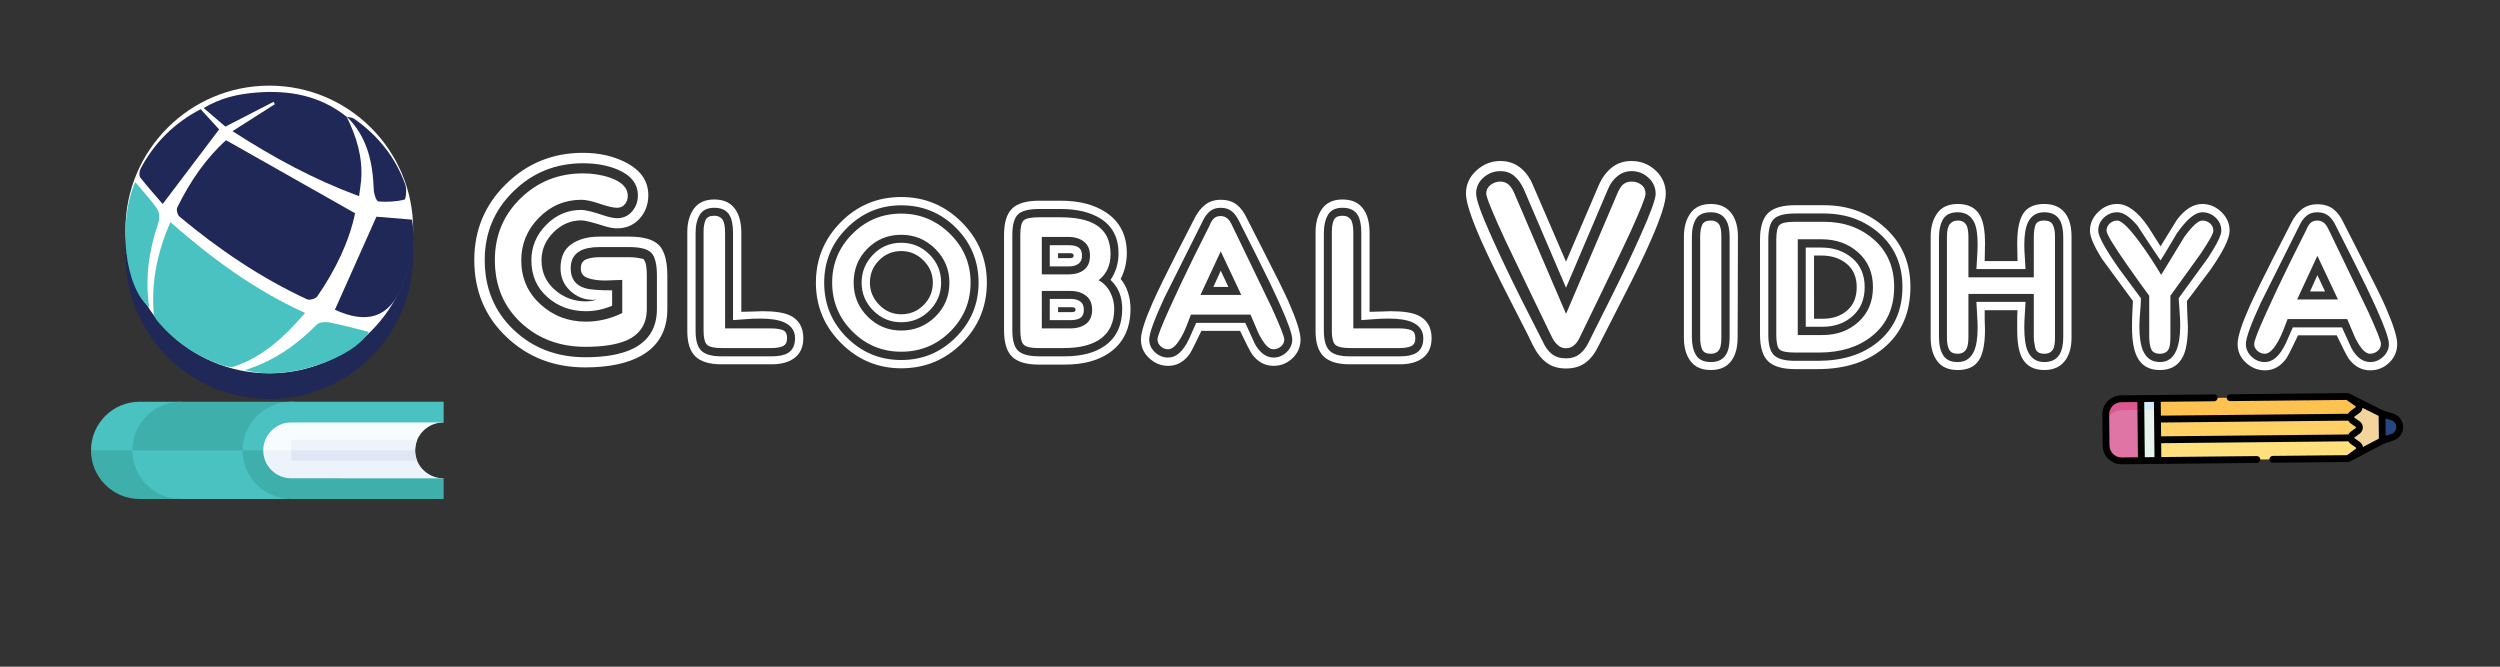 <?xml version="1.0" encoding="utf-8"?>
<!-- Generator: Adobe Illustrator 16.0.0, SVG Export Plug-In . SVG Version: 6.00 Build 0)  -->
<!DOCTYPE svg PUBLIC "-//W3C//DTD SVG 1.1//EN" "http://www.w3.org/Graphics/SVG/1.1/DTD/svg11.dtd">
<svg version="1.1" id="Layer_1" xmlns="http://www.w3.org/2000/svg" xmlns:xlink="http://www.w3.org/1999/xlink" x="0px" y="0px"
	 width="300px" height="80px" viewBox="0 0 300 80" enable-background="new 0 0 300 80" xml:space="preserve">
<rect x="0" y="0" width="300" height="80" fill="#333333" stroke="none"/>
<g>
	<circle fill-rule="evenodd" clip-rule="evenodd" fill="#1F2857" cx="32.317" cy="30.622" r="17.262"/>
	<circle fill-rule="evenodd" clip-rule="evenodd" fill="#FFFFFF" cx="32.317" cy="27.539" r="17.262"/>
</g>
<g>
	<path fill-rule="evenodd" clip-rule="evenodd" fill="#1F2857" d="M27.128,16.828c5.199,2.942,10.236,5.793,15.484,8.763
		c-0.709,3.406-2.356,6.819-4.55,9.992c-0.186,0.27-0.92,0.471-1.217,0.333c-5.591-2.588-10.618-6.018-15.307-9.92
		c-0.247-0.205-0.399-0.831-0.264-1.107C22.801,21.782,24.74,18.954,27.128,16.828z"/>
	<path fill-rule="evenodd" clip-rule="evenodd" fill="#4AC2C1" d="M20.452,26.656c4.966,4.363,10.052,8.113,16.158,10.901
		c-2.443,2.818-4.973,5.234-8.501,6.423c-0.413,0.139-0.985-0.016-1.438-0.164c-3.034-1.002-5.571-2.729-7.626-5.112
		c-0.276-0.32-0.572-0.736-0.602-1.127C18.158,33.864,18.848,30.312,20.452,26.656z"/>
	<path fill-rule="evenodd" clip-rule="evenodd" fill="#1F2857" d="M41.579,13.966c1.199,2.412,1.971,4.919,1.76,7.636
		c-0.044,0.565-0.144,1.127-0.25,1.941c-5.395-1.994-10.236-4.607-15.188-7.805c1.844-1.174,3.461-2.205,5.079-3.233
		c-0.051-0.096-0.102-0.192-0.153-0.288c-1.846,0.95-3.693,1.902-5.78,2.977c-0.692-0.591-1.551-1.326-2.605-2.229
		c2.123-1.267,4.183-1.682,6.28-1.855c3.973-0.33,7.693,0.359,10.872,2.901L41.579,13.966z"/>
	<path fill-rule="evenodd" clip-rule="evenodd" fill="#1F2857" d="M40.187,37.171c1.667-3.736,3.29-7.369,4.986-11.169
		c1.13,0.094,2.635,0.219,4.268,0.354c0.473,2.808-0.135,5.515-1.237,8.102C46.64,38.13,44.031,38.921,40.187,37.171z"/>
	<path fill-rule="evenodd" clip-rule="evenodd" fill="#1F2857" d="M24.078,13.1c0.881,0.964,1.632,1.788,2.218,2.429
		c-2.233,2.952-4.418,5.84-6.772,8.951c-0.804-0.937-1.792-2.027-2.69-3.183c-0.173-0.224-0.114-0.763,0.041-1.057
		C18.5,17.158,20.875,14.783,24.078,13.1z"/>
	<path fill-rule="evenodd" clip-rule="evenodd" fill="#4AC2C1" d="M29.409,44.416c3.575-1.148,6.238-3.076,8.602-5.465
		c0.299-0.3,1.061-0.351,1.553-0.254c1.589,0.313,3.153,0.751,4.692,1.133C42.554,42.879,34.578,45.84,29.409,44.416z"/>
	<path fill-rule="evenodd" clip-rule="evenodd" fill="#4AC2C1" d="M16.223,21.846c0.955,1.143,1.9,2.132,2.648,3.246
		c0.283,0.421,0.29,1.19,0.114,1.701c-1.13,3.297-1.598,6.643-1.077,10.104C14.974,34.435,14.087,26.827,16.223,21.846z"/>
	<path fill-rule="evenodd" clip-rule="evenodd" fill="#1F2857" d="M41.579,13.966l0.014,0.043c0.298,0.073,0.655,0.071,0.889,0.233
		c2.892,2.016,4.983,4.646,6.151,7.913c0.198,0.551,0.085,1.753-0.107,1.8c-1.002,0.249-2.085,0.307-3.122,0.22
		c-0.229-0.02-0.534-0.884-0.55-1.37C44.736,19.51,44.102,16.415,41.579,13.966z"/>
</g>
<g>
	<g>
		<path fill="#FFFFFF" d="M71.169,35.982c-1.056,0-1.97-0.362-2.744-1.087c-0.774-0.724-1.161-1.626-1.161-2.707
			c0-1.325,0.436-2.289,1.308-2.891s1.995-0.903,3.37-0.903h3.536c1.743,0,2.946,0.344,3.609,1.032s0.994,1.915,0.994,3.683v3.978
			c0,2.555-1.044,4.42-3.13,5.599c-1.67,0.934-3.917,1.4-6.74,1.4c-3.733,0-6.882-1.221-9.447-3.665
			c-2.566-2.443-3.849-5.519-3.849-9.227c0-3.585,1.271-6.624,3.812-9.116c2.542-2.492,5.617-3.739,9.227-3.739
			c1.891,0,3.573,0.369,5.046,1.105c1.866,0.934,2.799,2.26,2.799,3.978c0,1.105-0.35,2.044-1.05,2.817
			c-0.7,0.774-1.602,1.161-2.707,1.161c-0.442,0-0.97-0.098-1.584-0.295c-1.399-0.442-2.296-0.663-2.688-0.663
			c-1.277,0-2.394,0.479-3.352,1.437c-0.958,0.958-1.436,2.076-1.436,3.352c0,1.424,0.527,2.603,1.583,3.535
			c1.056,0.934,2.308,1.4,3.757,1.4c0.442,0,0.872-0.074,1.289-0.222L71.169,35.982z M73.453,36.682
			c-1.007,0.441-2.051,0.662-3.131,0.662c-1.817,0-3.364-0.564-4.641-1.693c-1.277-1.13-1.916-2.603-1.916-4.42
			c0-1.621,0.589-3.033,1.768-4.236s2.59-1.805,4.236-1.805c0.466,0,1.363,0.221,2.688,0.663c0.663,0.221,1.191,0.332,1.584,0.332
			c0.736,0,1.338-0.27,1.805-0.81c0.466-0.54,0.7-1.179,0.7-1.916c0-1.375-0.798-2.406-2.394-3.094
			c-1.203-0.516-2.603-0.773-4.199-0.773c-3.266,0-6.047,1.124-8.342,3.37c-2.296,2.247-3.444,4.991-3.444,8.232
			c0,3.389,1.154,6.182,3.462,8.379c2.308,2.198,5.181,3.297,8.619,3.297c2.455,0,4.383-0.355,5.783-1.068
			c1.866-0.958,2.799-2.528,2.799-4.715v-3.978c0-1.375-0.221-2.296-0.663-2.762c-0.442-0.467-1.338-0.7-2.688-0.7h-3.536
			c-1.007,0-1.792,0.16-2.357,0.479c-0.737,0.418-1.105,1.105-1.105,2.063c0,1.253,0.577,2.051,1.731,2.395
			c0.564,0.172,1.645,0.258,3.241,0.258V36.682z M69.696,32.225c0-0.564,0.215-0.933,0.645-1.104
			c0.429-0.172,0.963-0.258,1.602-0.258h3.536c0.589,0,1.166,0.073,1.731,0.221c0.171,0.196,0.282,0.473,0.332,0.828
			c0.049,0.356,0.074,0.694,0.074,1.014v4.161c0,1.793-0.811,3.046-2.431,3.757c-1.179,0.516-2.824,0.774-4.936,0.774
			c-3.094,0-5.678-0.97-7.753-2.91c-2.075-1.939-3.112-4.444-3.112-7.514c0-2.922,1.025-5.383,3.076-7.385
			c2.05-2.001,4.548-3.002,7.495-3.002c1.179,0,2.259,0.172,3.241,0.516c1.424,0.492,2.136,1.216,2.136,2.173
			c0,0.393-0.117,0.731-0.35,1.013c-0.233,0.283-0.546,0.424-0.939,0.424c-0.442,0-1.13-0.16-2.063-0.479
			c-0.934-0.319-1.67-0.479-2.21-0.479c-1.989,0-3.689,0.718-5.101,2.155c-1.413,1.437-2.118,3.137-2.118,5.102
			c0,2.111,0.761,3.867,2.284,5.267c1.522,1.399,3.352,2.1,5.488,2.1c1.473,0,2.922-0.344,4.346-1.031v-3.979
			c-0.197,0-0.552,0.013-1.068,0.037c-0.516,0.025-0.835,0.037-0.958,0.037c-0.835,0-1.535-0.098-2.099-0.295
			C69.978,33.17,69.696,32.791,69.696,32.225z"/>
		<path fill="#FFFFFF" d="M96.398,40.585c0,1.081-0.381,1.892-1.142,2.432c-0.663,0.467-1.547,0.699-2.652,0.699h-6.04
			c-1.425,0-2.462-0.313-3.112-0.939c-0.651-0.627-0.976-1.64-0.976-3.039V27.842c0-1.129,0.263-2.063,0.792-2.799
			c0.528-0.737,1.345-1.105,2.45-1.105c1.154,0,2.001,0.405,2.541,1.215c0.466,0.688,0.7,1.621,0.7,2.799v9.466
			c0.27,0,0.755-0.012,1.455-0.037c0.7-0.024,1.062-0.037,1.086-0.037c1.498,0,2.603,0.173,3.315,0.517
			C95.87,38.376,96.398,39.285,96.398,40.585z M87.964,27.953c0-0.933-0.135-1.633-0.405-2.1c-0.344-0.613-0.958-0.92-1.841-0.92
			c-0.835,0-1.418,0.282-1.75,0.847s-0.498,1.289-0.498,2.173v11.749c0,1.13,0.227,1.922,0.682,2.376
			c0.454,0.455,1.258,0.682,2.413,0.682h6.04c0.859,0,1.51-0.135,1.952-0.405c0.564-0.344,0.847-0.933,0.847-1.769
			c0-0.884-0.442-1.521-1.326-1.915c-0.663-0.294-1.609-0.441-2.836-0.441c-0.614,0-1.203,0.024-1.768,0.073
			c-0.565,0.05-1.068,0.086-1.51,0.11V27.953z M92.494,39.408c0.613,0,1.092,0.067,1.437,0.202c0.343,0.135,0.516,0.46,0.516,0.976
			c0,0.492-0.172,0.811-0.516,0.958c-0.344,0.147-0.786,0.221-1.326,0.221h-6.04c-0.86,0-1.431-0.129-1.713-0.387
			c-0.283-0.258-0.423-0.815-0.423-1.676V27.842c0-0.614,0.079-1.092,0.239-1.437c0.159-0.344,0.509-0.516,1.05-0.516
			c0.417,0,0.736,0.142,0.958,0.423c0.221,0.283,0.332,0.829,0.332,1.639v11.455H92.494z"/>
		<path fill="#FFFFFF" d="M118.423,33.919c0,2.849-1,5.273-3.001,7.274c-2.001,2.001-4.426,3.002-7.274,3.002
			c-2.799,0-5.206-1.007-7.219-3.021c-2.014-2.013-3.021-4.432-3.021-7.256c0-2.823,0.995-5.242,2.983-7.256
			c1.989-2.013,4.407-3.02,7.256-3.02c2.823,0,5.242,1.007,7.256,3.02C117.416,28.677,118.423,31.096,118.423,33.919z
			 M98.902,33.919c0,2.578,0.902,4.77,2.707,6.574s3.983,2.708,6.538,2.708c2.554,0,4.739-0.909,6.556-2.726
			c1.817-1.816,2.726-4.002,2.726-6.556c0-2.578-0.902-4.77-2.707-6.575c-1.805-1.805-3.997-2.707-6.575-2.707
			c-2.529,0-4.702,0.909-6.519,2.726C99.811,29.18,98.902,31.366,98.902,33.919z M116.471,33.919c0,2.283-0.811,4.235-2.431,5.856
			c-1.621,1.62-3.585,2.431-5.893,2.431c-2.284,0-4.235-0.811-5.856-2.431c-1.621-1.621-2.431-3.573-2.431-5.856
			s0.811-4.235,2.431-5.856c1.621-1.621,3.572-2.431,5.856-2.431c2.259,0,4.211,0.81,5.856,2.431
			C115.648,29.684,116.471,31.636,116.471,33.919z M102.438,33.919c0,1.597,0.559,2.953,1.676,4.07s2.461,1.676,4.033,1.676
			c1.596,0,2.958-0.553,4.088-1.658c1.129-1.104,1.694-2.468,1.694-4.088c0-1.571-0.565-2.922-1.694-4.052
			c-1.13-1.129-2.493-1.694-4.088-1.694c-1.596,0-2.946,0.552-4.051,1.658C102.991,30.936,102.438,32.298,102.438,33.919z
			 M112.935,33.919c0,1.302-0.467,2.419-1.399,3.352c-0.934,0.934-2.063,1.399-3.389,1.399c-1.302,0-2.419-0.466-3.352-1.399
			c-0.934-0.933-1.4-2.05-1.4-3.352c0-1.301,0.46-2.425,1.381-3.37s2.044-1.418,3.37-1.418c1.326,0,2.455,0.467,3.389,1.399
			C112.468,31.464,112.935,32.593,112.935,33.919z M104.39,33.919c0,1.007,0.368,1.891,1.105,2.651
			c0.737,0.762,1.621,1.143,2.652,1.143c1.056,0,1.952-0.369,2.689-1.105c0.736-0.736,1.105-1.633,1.105-2.688
			c0-1.031-0.375-1.921-1.124-2.67c-0.75-0.749-1.639-1.124-2.67-1.124s-1.915,0.368-2.652,1.105
			C104.758,31.967,104.39,32.864,104.39,33.919z"/>
		<path fill="#FFFFFF" d="M135.66,37.05c0,2.259-0.786,3.978-2.357,5.156c-1.375,1.032-3.229,1.547-5.562,1.547h-3.057
			c-1.498,0-2.573-0.313-3.223-0.94c-0.651-0.626-0.976-1.688-0.976-3.186V28.21c0-1.498,0.325-2.56,0.976-3.186
			c0.65-0.626,1.725-0.939,3.223-0.939h2.578c2.234,0,4.051,0.467,5.451,1.399c1.669,1.105,2.504,2.738,2.504,4.898
			c0,1.081-0.246,2.112-0.737,3.094c0.393,0.467,0.688,1.014,0.884,1.64C135.562,35.743,135.66,36.387,135.66,37.05z
			 M134.223,30.383c0-1.866-0.725-3.253-2.173-4.162c-1.228-0.761-2.824-1.142-4.788-1.142h-2.578c-1.228,0-2.069,0.215-2.523,0.645
			c-0.455,0.43-0.682,1.259-0.682,2.486v11.418c0,1.203,0.233,2.025,0.7,2.468c0.466,0.441,1.301,0.663,2.505,0.663h3.057
			c2.038,0,3.646-0.418,4.825-1.253c1.399-0.981,2.1-2.468,2.1-4.456c0-0.688-0.111-1.32-0.332-1.897
			c-0.221-0.576-0.577-1.099-1.068-1.565C133.904,32.655,134.223,31.586,134.223,30.383z M133.708,37.05
			c0,1.694-0.602,2.935-1.805,3.72c-1.031,0.663-2.431,0.994-4.199,0.994h-3.167c-0.86,0-1.424-0.135-1.694-0.405
			c-0.271-0.27-0.405-0.847-0.405-1.73V28.21c0-0.933,0.135-1.522,0.405-1.768c0.27-0.245,0.884-0.368,1.842-0.368h2.541
			c1.792,0,3.168,0.271,4.125,0.811c1.276,0.712,1.915,1.915,1.915,3.609c0,1.351-0.479,2.395-1.437,3.131
			c0.589,0.319,1.05,0.792,1.381,1.418S133.708,36.338,133.708,37.05z M125.016,32.925h3.204c0.786,0,1.412-0.185,1.878-0.553
			c0.466-0.368,0.7-0.933,0.7-1.694c0-0.736-0.239-1.295-0.718-1.676c-0.479-0.381-1.099-0.571-1.86-0.571h-3.204V32.925z
			 M125.016,39.408h3.425c0.785,0,1.418-0.185,1.896-0.553c0.479-0.368,0.718-0.933,0.718-1.694c0-0.736-0.246-1.295-0.736-1.676
			c-0.492-0.381-1.118-0.571-1.878-0.571h-3.425V39.408z M128.293,29.426c0.491,0,0.871,0.092,1.142,0.275
			c0.27,0.185,0.405,0.511,0.405,0.977c0,0.442-0.142,0.768-0.423,0.976c-0.283,0.209-0.657,0.313-1.124,0.313h-2.32v-2.541H128.293
			z M128.515,35.872c0.466,0,0.84,0.104,1.123,0.313c0.282,0.209,0.424,0.534,0.424,0.977c0,0.467-0.135,0.792-0.405,0.976
			c-0.271,0.185-0.651,0.276-1.142,0.276h-2.542v-2.541H128.515z M126.967,30.973h1.437c0.295,0,0.442-0.098,0.442-0.295
			c0-0.196-0.147-0.295-0.442-0.295h-1.437V30.973z M126.967,37.456h1.658c0.294,0,0.442-0.099,0.442-0.295
			s-0.147-0.295-0.442-0.295h-1.658V37.456z"/>
		<path fill="#FFFFFF" d="M144.168,39.702c-0.737,1.547-1.204,2.468-1.4,2.763c-0.688,0.958-1.547,1.437-2.578,1.437
			c-0.86,0-1.621-0.308-2.284-0.921c-0.663-0.613-0.994-1.362-0.994-2.247c0-0.834,0.479-2.332,1.436-4.493
			c0.663-1.474,1.621-3.438,2.873-5.893c1.375-2.677,2.087-4.064,2.136-4.163c0.344-0.687,0.767-1.228,1.271-1.621
			c0.503-0.392,1.124-0.589,1.86-0.589c0.761,0,1.387,0.185,1.878,0.553c0.491,0.368,0.908,0.921,1.252,1.657
			c0.221,0.442,0.921,1.817,2.1,4.125c1.449,2.824,2.418,4.788,2.91,5.893c0.958,2.186,1.437,3.696,1.437,4.53
			c0,0.885-0.319,1.634-0.957,2.247c-0.64,0.614-1.4,0.921-2.284,0.921c-1.031,0-1.891-0.466-2.578-1.4
			c-0.221-0.319-0.7-1.253-1.437-2.8H144.168z M152.823,42.907c0.589,0,1.11-0.215,1.565-0.645c0.454-0.43,0.682-0.939,0.682-1.529
			c0-0.613-0.492-2.013-1.474-4.198c-0.737-1.645-1.694-3.634-2.873-5.967c-1.302-2.579-1.964-3.892-1.989-3.941
			c-0.271-0.564-0.552-0.969-0.847-1.215c-0.368-0.319-0.835-0.479-1.399-0.479c-0.541,0-0.982,0.147-1.326,0.442
			c-0.344,0.294-0.639,0.712-0.884,1.252c-1.523,3.045-3.045,6.09-4.567,9.135c-1.203,2.603-1.805,4.26-1.805,4.972
			c0,0.59,0.227,1.1,0.682,1.529c0.454,0.43,0.988,0.645,1.602,0.645c0.958,0,1.792-0.749,2.504-2.247
			c0.417-0.958,0.7-1.596,0.847-1.915h5.893c0.393,0.859,0.786,1.719,1.179,2.578C151.227,42.378,151.963,42.907,152.823,42.907z
			 M142.916,37.75c-0.442,1.179-0.75,1.929-0.921,2.247c-0.639,1.277-1.24,1.915-1.805,1.915c-0.344,0-0.645-0.116-0.902-0.35
			s-0.387-0.51-0.387-0.829c0-0.368,0.491-1.633,1.473-3.793c0.786-1.743,1.743-3.77,2.873-6.077
			c0.638-1.277,1.276-2.554,1.915-3.831c0.147-0.368,0.319-0.645,0.516-0.829c0.196-0.184,0.466-0.276,0.811-0.276
			c0.319,0,0.601,0.111,0.847,0.332c0.171,0.147,0.355,0.437,0.552,0.866c0.196,0.43,0.798,1.675,1.805,3.739
			c1.621,3.339,2.59,5.353,2.91,6.04c1.007,2.21,1.51,3.487,1.51,3.83c0,0.345-0.136,0.626-0.405,0.848
			c-0.271,0.221-0.577,0.331-0.921,0.331c-0.54,0-1.129-0.638-1.768-1.915c-0.565-1.35-0.884-2.1-0.958-2.247H142.916z
			 M148.956,35.393l-2.468-5.23l-2.431,5.23H148.956z M146.488,32.483l0.921,1.952h-1.805L146.488,32.483z"/>
		<path fill="#FFFFFF" d="M171.791,40.585c0,1.081-0.381,1.892-1.142,2.432c-0.663,0.467-1.547,0.699-2.652,0.699h-6.04
			c-1.425,0-2.463-0.313-3.112-0.939c-0.651-0.627-0.976-1.64-0.976-3.039V27.842c0-1.129,0.263-2.063,0.791-2.799
			c0.527-0.737,1.345-1.105,2.449-1.105c1.154,0,2.002,0.405,2.541,1.215c0.467,0.688,0.701,1.621,0.701,2.799v9.466
			c0.27,0,0.754-0.012,1.454-0.037c0.7-0.024,1.062-0.037,1.087-0.037c1.497,0,2.603,0.173,3.314,0.517
			C171.263,38.376,171.791,39.285,171.791,40.585z M163.356,27.953c0-0.933-0.136-1.633-0.405-2.1
			c-0.344-0.613-0.957-0.92-1.842-0.92c-0.835,0-1.418,0.282-1.749,0.847s-0.497,1.289-0.497,2.173v11.749
			c0,1.13,0.227,1.922,0.682,2.376c0.453,0.455,1.258,0.682,2.412,0.682h6.04c0.859,0,1.51-0.135,1.952-0.405
			c0.564-0.344,0.848-0.933,0.848-1.769c0-0.884-0.442-1.521-1.326-1.915c-0.663-0.294-1.608-0.441-2.836-0.441
			c-0.614,0-1.204,0.024-1.769,0.073c-0.565,0.05-1.067,0.086-1.51,0.11V27.953z M167.887,39.408c0.613,0,1.092,0.067,1.437,0.202
			c0.344,0.135,0.516,0.46,0.516,0.976c0,0.492-0.172,0.811-0.516,0.958c-0.345,0.147-0.786,0.221-1.326,0.221h-6.04
			c-0.859,0-1.432-0.129-1.713-0.387c-0.283-0.258-0.424-0.815-0.424-1.676V27.842c0-0.614,0.08-1.092,0.24-1.437
			c0.158-0.344,0.509-0.516,1.049-0.516c0.418,0,0.736,0.142,0.958,0.423c0.221,0.283,0.331,0.829,0.331,1.639v11.455H167.887z"/>
	</g>
</g>
<path fill="#4AC2C1" d="M21.722,48.207h-4.967c-3.218,0-5.836,2.619-5.836,5.836l1.455,0.611l18.478-0.508L21.722,48.207z
	 M21.722,48.207"/>
<path fill="#3FAFAC" d="M30.851,54.043H10.918c0,3.219,2.618,5.836,5.836,5.836h4.455L30.851,54.043z M30.851,54.043"/>
<path fill="#3FAFAC" d="M35.299,48.207H21.722c-3.219,0-5.837,2.619-5.837,5.836l1.456,0.611l18.477-0.508L35.299,48.207z
	 M35.299,48.207"/>
<path fill="#4AC2C1" d="M35.817,54.043H15.885c0,3.219,2.618,5.836,5.837,5.836h12.767L35.817,54.043z M35.817,54.043"/>
<path fill="#F7FCFE" d="M53.239,50.693l-2.072-1.18H35.771c-2.431,0-4.402,1.973-4.402,4.404c0,0.041,0.003,0.084,0.003,0.125
	l8.658,2.139l9.784-2.139C49.816,52.195,51.352,50.693,53.239,50.693L53.239,50.693z M53.239,50.693"/>
<path fill="#EDF3FB" d="M49.813,54.049c0-0.002,0.001-0.006,0.001-0.006H31.372c0.068,2.373,2.011,4.277,4.399,4.277h16.023
	l1.445-0.922C51.35,57.398,49.813,55.898,49.813,54.049L49.813,54.049z M49.813,54.049"/>
<path fill="#4AC2C1" d="M34.941,50.693h18.298v-2.486H34.941c-3.219,0-5.836,2.619-5.836,5.836l1.455,0.611l1.03-0.611
	C31.589,52.195,33.093,50.693,34.941,50.693L34.941,50.693z M34.941,50.693"/>
<path fill="#3FAFAC" d="M31.589,54.043h-2.485c0,3.219,2.618,5.836,5.836,5.836h18.298v-2.48l-18.298-0.004
	C33.093,57.395,31.589,55.891,31.589,54.043L31.589,54.043z M31.589,54.043"/>
<path fill="#EDF3FB" d="M50.068,52.779H34.954v1.264l7.35,0.504l7.511-0.504C49.815,53.596,49.905,53.17,50.068,52.779
	L50.068,52.779z M50.068,52.779"/>
<path fill="#E0E6F4" d="M50.048,55.266c-0.15-0.379-0.235-0.789-0.235-1.217c0-0.002,0.001-0.006,0.001-0.006h-14.86v1.223H50.048z
	 M50.048,55.266"/>
<g>
	<path fill="#25467E" d="M285.877,52.878l1.22-0.408c0.526-0.177,0.879-0.671,0.874-1.227c-0.006-0.555-0.368-1.043-0.898-1.208
		l-1.228-0.384L285.877,52.878z M285.877,52.878"/>
	<path fill="#E6F4EC" d="M256.966,55.282l-0.075-7.445l1.985-0.021l0.075,7.446L256.966,55.282z M256.966,55.282"/>
	<path fill="#D3EEFA" d="M256.904,49.202l-0.014-1.365l1.985-0.021l0.014,1.365L256.904,49.202z M256.904,49.202"/>
	<path fill="#F1D59D" d="M281.75,51.306l0.038,3.724l4.089-2.151l-0.032-3.227l-4.132-2.068L281.75,51.306z M281.75,51.306"/>
	<path fill="#DF75A5" d="M256.892,47.833l0.075,7.446l-2.358,0.024c-1.028,0.011-1.87-0.814-1.88-1.843l-0.038-3.724
		c-0.01-1.028,0.814-1.87,1.843-1.881L256.892,47.833z M256.892,47.833"/>
	<path fill="#DD5790" d="M252.69,49.737l0.014,1.365c-0.01-1.028,0.814-1.87,1.843-1.881l2.358-0.023l-0.014-1.365l-2.358,0.023
		C253.506,47.867,252.681,48.709,252.69,49.737L252.69,49.737z M252.69,49.737"/>
	<path fill="#FFE07D" d="M258.953,55.26l22.835-0.23l1.163-0.849c0.275-0.201,0.271-0.613-0.008-0.809l-0.611-0.427
		c-0.14-0.098-0.21-0.249-0.212-0.401l-23.192,0.233L258.953,55.26z M258.953,55.26"/>
	<path fill="#FEC251" d="M258.902,50.295l23.193-0.233c-0.002-0.152,0.065-0.306,0.203-0.406l0.603-0.439
		c0.275-0.201,0.271-0.612-0.009-0.808l-1.18-0.825l-22.836,0.23L258.902,50.295z M258.902,50.295"/>
	<g>
		<path fill="#FFD065" d="M258.928,52.777l23.192-0.233c-0.001-0.153,0.066-0.307,0.204-0.406l0.602-0.439
			c0.275-0.201,0.271-0.613-0.008-0.808l-0.611-0.428c-0.139-0.098-0.21-0.249-0.211-0.401l-23.193,0.233L258.928,52.777z
			 M258.928,52.777"/>
		<path d="M252.28,49.741l0.038,3.724c0.006,0.606,0.248,1.175,0.682,1.6c0.433,0.425,1.006,0.655,1.612,0.648l16.218-0.163
			c0.227-0.002,0.408-0.188,0.406-0.414c-0.003-0.227-0.188-0.408-0.415-0.406l-11.463,0.116l-0.018-1.662l22.472-0.227
			c0.066,0.128,0.163,0.239,0.285,0.324l0.611,0.428c0.029,0.021,0.036,0.049,0.036,0.069s-0.006,0.05-0.036,0.071l-1.057,0.771
			l-8.917,0.089c-0.227,0.003-0.408,0.188-0.406,0.415c0.003,0.227,0.188,0.408,0.414,0.405l9.049-0.091
			c0.065-0.001,0.129-0.018,0.187-0.047l0,0l4.06-2.136l1.189-0.398c0.697-0.233,1.16-0.884,1.153-1.619
			c-0.005-0.46-0.193-0.884-0.506-1.189c-0.187-0.184-0.418-0.324-0.681-0.406l-1.196-0.374l-4.102-2.054
			c-0.059-0.028-0.122-0.044-0.188-0.043l-14.096,0.142c-0.227,0.003-0.408,0.188-0.406,0.414c0.002,0.227,0.188,0.408,0.414,0.406
			l13.965-0.141l1.071,0.749c0.03,0.021,0.037,0.051,0.038,0.071c0,0.02-0.006,0.049-0.036,0.069l-0.603,0.44
			c-0.119,0.087-0.213,0.201-0.277,0.33l-22.471,0.227l-0.018-1.662l6.419-0.064c0.226-0.003,0.407-0.188,0.405-0.414
			c-0.001-0.113-0.048-0.216-0.123-0.289c-0.074-0.073-0.178-0.118-0.291-0.117l-11.172,0.112
			C253.276,47.459,252.268,48.488,252.28,49.741L252.28,49.741z M283.178,53.037l-0.61-0.428c-0.03-0.021-0.037-0.05-0.037-0.071
			c0-0.02,0.006-0.048,0.035-0.069l0.602-0.439c0.236-0.172,0.376-0.449,0.373-0.741s-0.147-0.566-0.387-0.733l-0.611-0.428
			c-0.03-0.021-0.036-0.049-0.036-0.07c-0.001-0.021,0.005-0.049,0.035-0.07l0.602-0.439c0.199-0.146,0.33-0.366,0.363-0.608
			l1.931,0.967l0.027,2.727l-1.91,1.005C283.515,53.396,283.381,53.178,283.178,53.037L283.178,53.037z M286.95,50.426
			c0.361,0.113,0.606,0.443,0.61,0.821c0.004,0.379-0.234,0.714-0.594,0.834l-0.686,0.229l-0.021-2.1L286.95,50.426z
			 M281.788,50.475c0.066,0.127,0.163,0.239,0.284,0.324l0.611,0.428c0.029,0.021,0.036,0.049,0.036,0.069
			c0.001,0.021-0.005,0.049-0.035,0.071l-0.603,0.439c-0.119,0.087-0.214,0.201-0.277,0.33l-22.472,0.227l-0.017-1.662
			L281.788,50.475z M258.538,54.854l-1.165,0.012l-0.067-6.626l1.166-0.013L258.538,54.854z M254.537,48.267l1.948-0.02l0.067,6.627
			l-1.948,0.02c-0.801,0.008-1.459-0.637-1.467-1.438l-0.037-3.724C253.092,48.933,253.737,48.274,254.537,48.267L254.537,48.267z
			 M254.537,48.267"/>
	</g>
</g>
<g>
	<path fill="#FFFFFF" d="M191.866,22.193c0.393-0.884,0.914-1.583,1.565-2.099c0.65-0.516,1.43-0.773,2.339-0.773
		c1.129,0,2.1,0.381,2.909,1.142c0.811,0.761,1.216,1.694,1.216,2.799c0,1.007-0.589,2.849-1.768,5.524
		c-0.786,1.818-1.978,4.273-3.573,7.367c-1.792,3.486-2.701,5.267-2.726,5.341c-0.418,0.884-0.938,1.56-1.565,2.026
		c-0.626,0.467-1.405,0.7-2.339,0.7c-0.933,0-1.712-0.233-2.338-0.7c-0.627-0.466-1.161-1.142-1.603-2.026
		c-0.172-0.393-1.05-2.13-2.634-5.212c-1.584-3.081-2.793-5.567-3.628-7.459c-1.203-2.725-1.805-4.591-1.805-5.598
		c0-1.08,0.417-2.001,1.252-2.762c0.835-0.761,1.793-1.142,2.873-1.142c0.908,0,1.694,0.258,2.357,0.773s1.179,1.215,1.547,2.099
		l3.978,9.208L191.866,22.193z M182.843,22.672c-0.295-0.638-0.67-1.154-1.124-1.547c-0.454-0.393-1.013-0.589-1.676-0.589
		c-0.761,0-1.437,0.258-2.025,0.773s-0.884,1.154-0.884,1.915c0,0.712,0.602,2.407,1.805,5.083c1.056,2.357,2.247,4.862,3.572,7.513
		c0.859,1.72,1.731,3.438,2.615,5.157c0.295,0.662,0.663,1.166,1.105,1.51c0.441,0.344,1.006,0.516,1.693,0.516
		c0.663,0,1.216-0.178,1.658-0.535c0.441-0.355,0.81-0.853,1.104-1.491c0.859-1.719,1.719-3.438,2.578-5.157
		c1.351-2.7,2.542-5.205,3.573-7.513c1.228-2.726,1.841-4.407,1.841-5.046c0-0.761-0.288-1.405-0.865-1.934
		c-0.577-0.528-1.246-0.792-2.007-0.792c-0.64,0-1.204,0.197-1.694,0.589c-0.492,0.393-0.872,0.909-1.142,1.547l-5.047,11.859
		L182.843,22.672z M194.113,23.151c0.196-0.442,0.393-0.761,0.589-0.958c0.295-0.27,0.65-0.405,1.068-0.405
		c0.466,0,0.865,0.129,1.197,0.387c0.331,0.258,0.497,0.62,0.497,1.086c0,0.393-0.614,1.94-1.842,4.641
		c-0.54,1.178-1.756,3.72-3.646,7.625c-0.811,1.67-1.62,3.339-2.431,5.009c-0.172,0.368-0.394,0.669-0.663,0.902
		c-0.271,0.233-0.589,0.35-0.958,0.35c-0.368,0-0.688-0.116-0.957-0.35c-0.271-0.233-0.504-0.534-0.7-0.902
		c-1.891-3.904-3.77-7.809-5.635-11.713c-1.523-3.29-2.284-5.156-2.284-5.598c0-0.417,0.172-0.761,0.516-1.031
		c0.344-0.27,0.737-0.405,1.179-0.405c0.393,0,0.725,0.123,0.995,0.368c0.27,0.246,0.49,0.577,0.663,0.994l6.224,14.512
		L194.113,23.151z"/>
	<path fill="#FFFFFF" d="M205.31,44.403c-1.104,0-1.922-0.356-2.449-1.068c-0.528-0.712-0.792-1.645-0.792-2.799V28.381
		c0-1.129,0.264-2.063,0.792-2.799c0.527-0.737,1.345-1.105,2.449-1.105c1.105,0,1.939,0.393,2.505,1.179
		c0.49,0.688,0.736,1.596,0.736,2.726l-0.037,12.117c0,1.154-0.233,2.063-0.699,2.726C207.273,44.011,206.438,44.403,205.31,44.403z
		 M205.31,43.446c0.835,0,1.437-0.295,1.805-0.885c0.295-0.466,0.442-1.153,0.442-2.063V28.418c0-0.859-0.147-1.534-0.442-2.026
		c-0.368-0.613-0.97-0.92-1.805-0.92c-0.859,0-1.455,0.264-1.786,0.792c-0.332,0.528-0.497,1.247-0.497,2.155v12.081
		c0,0.86,0.165,1.565,0.497,2.118C203.854,43.17,204.45,43.446,205.31,43.446z M205.31,42.451c-0.54,0-0.891-0.171-1.05-0.516
		c-0.16-0.344-0.239-0.822-0.239-1.437V28.418c0-0.613,0.079-1.092,0.239-1.437c0.159-0.343,0.51-0.516,1.05-0.516
		c0.516,0,0.871,0.209,1.068,0.626c0.122,0.271,0.184,0.712,0.184,1.326v12.081c0,0.614-0.062,1.057-0.184,1.326
		C206.181,42.243,205.825,42.451,205.31,42.451z"/>
	<path fill="#FFFFFF" d="M215.401,44.293c-1.498,0-2.572-0.313-3.223-0.939c-0.651-0.626-0.977-1.688-0.977-3.186V28.75
		c0-1.498,0.325-2.56,0.977-3.186c0.65-0.626,1.725-0.939,3.223-0.939h3.462c2.922,0,5.383,0.915,7.385,2.744
		c2.001,1.83,3.002,4.18,3.002,7.053c0,3.144-1.093,5.611-3.278,7.403c-2.014,1.646-4.629,2.468-7.845,2.468H215.401z
		 M215.401,25.619c-1.229,0-2.069,0.215-2.523,0.645c-0.454,0.43-0.681,1.259-0.681,2.486v11.418c0,1.203,0.232,2.025,0.699,2.468
		c0.466,0.442,1.302,0.664,2.505,0.664h2.726c2.922,0,5.291-0.725,7.108-2.174c2.038-1.62,3.057-3.854,3.057-6.703
		c0-2.627-0.908-4.751-2.726-6.372s-4.051-2.431-6.703-2.431H215.401z M213.154,40.167V28.75c0-0.933,0.135-1.522,0.405-1.768
		c0.27-0.245,0.884-0.368,1.842-0.368h3.462c2.382,0,4.383,0.712,6.004,2.136c1.62,1.425,2.431,3.314,2.431,5.672
		c0,2.529-0.896,4.506-2.688,5.93c-1.646,1.302-3.745,1.952-6.299,1.952h-2.909c-0.958,0-1.572-0.116-1.842-0.35
		C213.289,41.72,213.154,41.125,213.154,40.167z M215.732,40.205h2.983c1.719,0,3.155-0.528,4.31-1.584
		c1.153-1.056,1.731-2.443,1.731-4.162s-0.59-3.106-1.769-4.162s-2.64-1.583-4.383-1.583h-2.873V40.205z M218.568,29.708
		c1.474,0,2.707,0.423,3.702,1.271c0.994,0.847,1.491,2.007,1.491,3.48c0,1.449-0.479,2.603-1.437,3.462
		c-0.957,0.86-2.161,1.289-3.609,1.289h-2.025v-9.502H218.568z M217.685,38.252h1.031c1.203,0,2.186-0.332,2.946-0.995
		s1.143-1.596,1.143-2.799s-0.399-2.137-1.197-2.799c-0.799-0.663-1.812-0.995-3.039-0.995h-0.884V38.252z"/>
	<path fill="#FFFFFF" d="M238.163,37.221c0,0.368,0,0.742,0,1.123s0.012,0.779,0.037,1.197c0,1.915-0.308,3.229-0.921,3.941
		c-0.516,0.613-1.302,0.921-2.357,0.921c-1.105,0-1.922-0.356-2.449-1.068c-0.528-0.712-0.792-1.645-0.792-2.799V28.381
		c0-1.129,0.264-2.063,0.792-2.799c0.527-0.737,1.344-1.105,2.449-1.105c1.326,0,2.234,0.492,2.726,1.473
		c0.368,0.712,0.553,1.793,0.553,3.242c0,0.368-0.007,0.73-0.019,1.086c-0.013,0.356-0.019,0.706-0.019,1.05h3.94
		c0-0.318-0.006-0.656-0.018-1.013c-0.013-0.355-0.019-0.73-0.019-1.123c0-1.842,0.307-3.119,0.921-3.831
		c0.516-0.589,1.289-0.884,2.32-0.884c1.129,0,1.976,0.381,2.541,1.142c0.491,0.663,0.736,1.584,0.736,2.763v12.117
		c0,1.13-0.245,2.039-0.736,2.726c-0.565,0.786-1.412,1.179-2.541,1.179c-1.277,0-2.174-0.503-2.689-1.51
		c-0.368-0.736-0.552-1.829-0.552-3.278c0-0.417,0-0.822,0-1.215s0.012-0.786,0.036-1.179H238.163z M245.309,43.446
		c0.859,0,1.473-0.308,1.841-0.921c0.295-0.491,0.442-1.203,0.442-2.137v-11.86c0-0.933-0.135-1.632-0.405-2.099
		c-0.368-0.638-0.994-0.958-1.878-0.958c-0.909,0-1.56,0.405-1.952,1.215c-0.295,0.614-0.442,1.522-0.442,2.726
		c0,0.418,0.024,0.958,0.074,1.62c0.049,0.663,0.073,1.081,0.073,1.253h-5.893c0-0.147,0.023-0.564,0.073-1.253
		c0.049-0.687,0.073-1.252,0.073-1.694c0-1.202-0.135-2.086-0.404-2.651c-0.394-0.811-1.057-1.215-1.989-1.215
		c-0.835,0-1.418,0.276-1.75,0.829c-0.331,0.552-0.497,1.295-0.497,2.228v11.97c0,0.86,0.166,1.565,0.497,2.118
		c0.332,0.553,0.915,0.83,1.75,0.83c0.908,0,1.559-0.43,1.952-1.29c0.295-0.663,0.441-1.597,0.441-2.8
		c0-0.441-0.018-0.927-0.055-1.455c-0.037-0.527-0.068-1.086-0.092-1.676h5.893c0,0.147-0.024,0.577-0.073,1.289
		c-0.05,0.713-0.074,1.302-0.074,1.769c0,1.276,0.135,2.223,0.405,2.836C243.712,43.004,244.375,43.446,245.309,43.446z
		 M236.211,35.269v5.119c0,0.614-0.062,1.068-0.185,1.363c-0.196,0.467-0.564,0.699-1.104,0.699c-0.516,0-0.86-0.171-1.031-0.516
		c-0.172-0.344-0.258-0.811-0.258-1.399V28.381c0-0.712,0.116-1.209,0.35-1.492s0.546-0.424,0.939-0.424
		c0.54,0,0.908,0.221,1.104,0.663c0.123,0.295,0.185,0.761,0.185,1.399v4.751h7.845v-4.751c0-0.663,0.067-1.172,0.203-1.528
		c0.135-0.355,0.484-0.534,1.05-0.534c0.516,0,0.859,0.172,1.031,0.516c0.171,0.344,0.258,0.811,0.258,1.4v12.154
		c0,0.589-0.062,1.02-0.185,1.289c-0.196,0.418-0.565,0.626-1.104,0.626c-0.614,0-0.977-0.245-1.087-0.736s-0.166-0.933-0.166-1.326
		v-5.119H236.211z"/>
	<path fill="#FFFFFF" d="M250.796,27.682c0-0.859,0.331-1.608,0.994-2.247c0.663-0.638,1.424-0.958,2.283-0.958
		c1.228,0,2.468,0.921,3.721,2.762c0.49,0.786,0.981,1.56,1.473,2.321c0.639-1.056,1.289-2.112,1.952-3.168
		c0.958-1.276,1.977-1.915,3.058-1.915c0.858,0,1.62,0.319,2.283,0.958c0.663,0.639,0.994,1.388,0.994,2.247
		c0,0.933-0.773,2.504-2.32,4.714c-0.934,1.252-1.866,2.492-2.799,3.72c0,0.418,0.019,1.02,0.055,1.805
		c0.037,0.786,0.056,1.203,0.056,1.253c0,1.571-0.185,2.75-0.553,3.535c-0.54,1.13-1.473,1.695-2.799,1.695s-2.247-0.54-2.763-1.621
		c-0.393-0.811-0.589-1.989-0.589-3.536c0-0.589,0.012-1.136,0.036-1.639s0.049-1.001,0.074-1.492
		c-1.229-1.669-2.456-3.339-3.684-5.009C251.286,29.56,250.796,28.418,250.796,27.682z M259.193,43.446
		c0.908,0,1.559-0.455,1.952-1.364c0.318-0.736,0.479-1.719,0.479-2.946c0-0.613-0.024-1.209-0.073-1.786
		c-0.05-0.577-0.087-1.099-0.111-1.565c1.179-1.621,2.357-3.241,3.536-4.862c1.056-1.62,1.584-2.701,1.584-3.241
		c0-0.614-0.228-1.136-0.682-1.565s-0.988-0.645-1.602-0.645c-0.86,0-1.879,0.847-3.058,2.541c-1.104,1.867-1.756,2.947-1.952,3.242
		c-0.934-1.375-1.854-2.763-2.762-4.162c-0.909-1.081-1.72-1.621-2.432-1.621c-0.614,0-1.147,0.215-1.602,0.645
		c-0.455,0.43-0.682,0.952-0.682,1.565c0,0.663,0.834,2.185,2.505,4.567c0.858,1.179,1.73,2.357,2.614,3.536
		c0,0.344-0.013,0.663-0.036,0.957c-0.099,1.204-0.147,1.989-0.147,2.357c0,1.302,0.147,2.296,0.441,2.983
		C257.56,42.992,258.235,43.446,259.193,43.446z M252.784,27.682c0-0.344,0.129-0.632,0.387-0.866
		c0.258-0.233,0.559-0.35,0.902-0.35c0.564,0,1.596,1.056,3.094,3.167c0.712,1.007,1.437,2.124,2.174,3.352
		c0.908-1.497,1.828-3.007,2.762-4.53c0.958-1.326,1.682-1.989,2.174-1.989c0.368,0,0.681,0.117,0.938,0.35
		c0.258,0.233,0.387,0.522,0.387,0.866s-0.516,1.277-1.547,2.799c-1.203,1.67-2.406,3.339-3.609,5.009v4.898
		c0,0.663-0.05,1.118-0.147,1.363c-0.172,0.467-0.54,0.699-1.104,0.699c-0.541,0-0.891-0.184-1.05-0.553
		c-0.16-0.368-0.239-0.871-0.239-1.51V35.49c-0.663-0.884-1.535-2.1-2.615-3.646C253.619,29.462,252.784,28.075,252.784,27.682z"/>
	<path fill="#FFFFFF" d="M275.767,40.241c-0.736,1.547-1.203,2.468-1.399,2.763c-0.688,0.958-1.547,1.437-2.578,1.437
		c-0.859,0-1.62-0.308-2.283-0.921c-0.663-0.614-0.995-1.363-0.995-2.248c0-0.834,0.479-2.332,1.437-4.493
		c0.663-1.474,1.621-3.438,2.873-5.893c1.375-2.677,2.087-4.064,2.137-4.163c0.343-0.687,0.767-1.228,1.271-1.621
		c0.503-0.392,1.123-0.589,1.859-0.589c0.761,0,1.388,0.185,1.879,0.553s0.908,0.921,1.252,1.657c0.221,0.442,0.921,1.817,2.1,4.125
		c1.448,2.824,2.418,4.788,2.91,5.893c0.957,2.186,1.436,3.696,1.436,4.53c0,0.885-0.319,1.634-0.957,2.248
		c-0.639,0.613-1.399,0.921-2.284,0.921c-1.031,0-1.891-0.466-2.578-1.399c-0.221-0.32-0.699-1.253-1.437-2.8H275.767z
		 M284.422,43.446c0.59,0,1.111-0.215,1.565-0.645c0.454-0.43,0.682-0.939,0.682-1.529c0-0.613-0.491-2.013-1.474-4.198
		c-0.736-1.645-1.693-3.634-2.872-5.967c-1.302-2.579-1.965-3.892-1.989-3.941c-0.271-0.564-0.553-0.969-0.847-1.215
		c-0.369-0.319-0.836-0.479-1.4-0.479c-0.54,0-0.982,0.147-1.325,0.442c-0.345,0.294-0.64,0.712-0.885,1.252
		c-1.522,3.045-3.045,6.09-4.566,9.135c-1.204,2.603-1.805,4.26-1.805,4.972c0,0.59,0.227,1.1,0.681,1.529
		c0.454,0.43,0.988,0.645,1.603,0.645c0.958,0,1.792-0.75,2.505-2.248c0.417-0.958,0.699-1.596,0.847-1.915h5.894
		c0.393,0.859,0.785,1.719,1.179,2.578C282.826,42.917,283.563,43.446,284.422,43.446z M274.515,38.289
		c-0.442,1.179-0.749,1.929-0.921,2.247c-0.639,1.277-1.24,1.915-1.805,1.915c-0.344,0-0.645-0.116-0.902-0.35
		s-0.387-0.51-0.387-0.829c0-0.368,0.491-1.633,1.474-3.793c0.785-1.743,1.743-3.77,2.872-6.077
		c0.639-1.277,1.276-2.554,1.916-3.831c0.146-0.368,0.318-0.645,0.516-0.829c0.196-0.184,0.466-0.276,0.81-0.276
		c0.319,0,0.602,0.111,0.848,0.332c0.171,0.147,0.355,0.437,0.553,0.866c0.196,0.43,0.797,1.675,1.805,3.739
		c1.62,3.339,2.59,5.353,2.909,6.04c1.007,2.21,1.511,3.487,1.511,3.83c0,0.345-0.136,0.626-0.405,0.848
		c-0.271,0.221-0.577,0.331-0.921,0.331c-0.541,0-1.13-0.638-1.769-1.915c-0.564-1.35-0.884-2.1-0.957-2.247H274.515z
		 M280.555,35.932l-2.468-5.23l-2.431,5.23H280.555z M278.087,33.022l0.921,1.952h-1.805L278.087,33.022z"/>
</g>
</svg>
